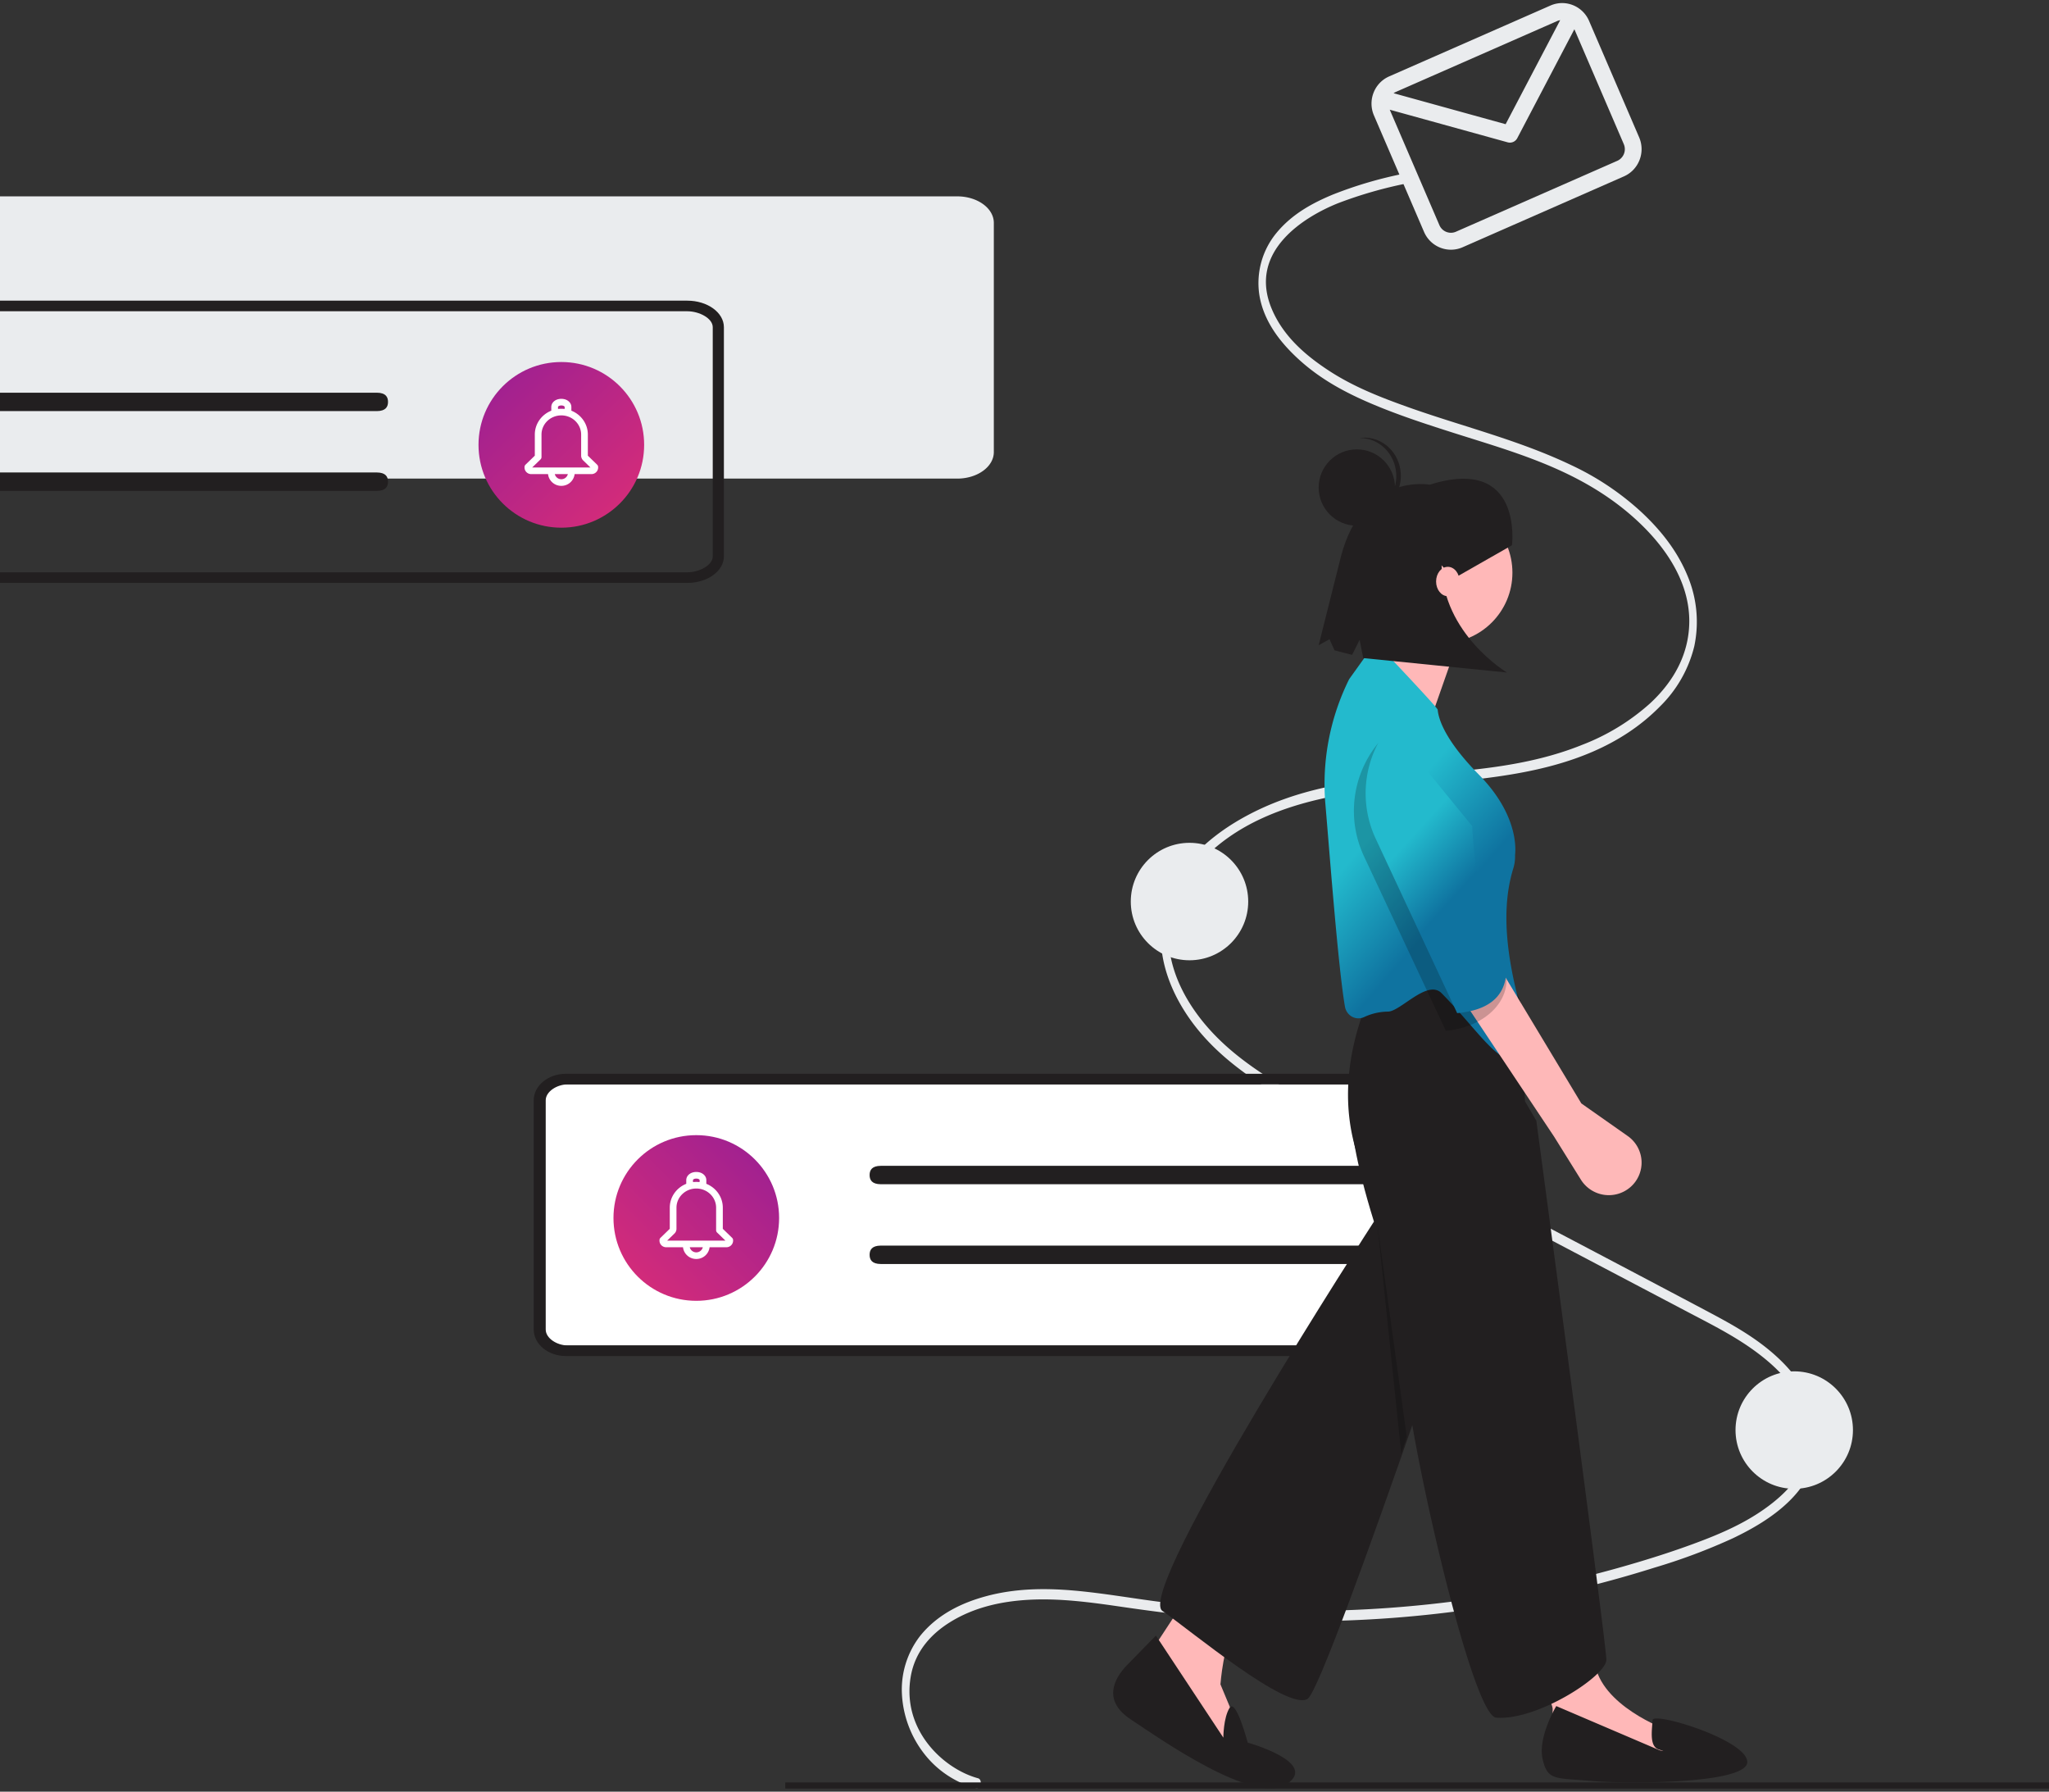 <svg viewBox="0 0 334 292" xmlns="http://www.w3.org/2000/svg">
    <rect x="0" y="0" width="334" height="292" fill="#333333" stroke="none"/>
    <defs>
        <linearGradient x1="0%" y1="100%" x2="100%" y2="0%" id="a">
            <stop stop-color="#DC2D76" offset="0%"/>
            <stop stop-color="#981F94" offset="100%"/>
        </linearGradient>
        <linearGradient x1="58.557%" y1="62.097%" x2="42.308%" y2="33.22%" id="b">
            <stop stop-color="#0F73A0" offset="0%"/>
            <stop stop-color="#23BACD" offset="100%"/>
        </linearGradient>
        <linearGradient x1="58.212%" y1="62.097%" x2="42.618%" y2="33.22%" id="c">
            <stop stop-color="#0F73A0" offset="0%"/>
            <stop stop-color="#23BACD" offset="100%"/>
        </linearGradient>
    </defs>
    <g fill="none" fill-rule="evenodd">
        <path d="M159.414 289.807c-5.605-1.52-12.427-7.836-10.966-16.519.724-4.306 3.504-7.093 6.387-8.896 3.987-2.493 8.528-3.432 12.904-3.67 5.047-.273 10.089.417 15.098 1.147 4.946.72 9.892 1.366 14.86 1.76a190.957 190.957 0 0 0 57.996-4.32c4.69-1.086 9.351-2.36 13.984-3.821a95.878 95.878 0 0 0 12.845-4.816c5.509-2.653 14.467-7.816 13.737-17.377-.388-5.07-3.364-9.12-6.366-11.94-3.63-3.41-7.83-5.655-11.943-7.834-19.133-10.137-38.304-20.154-57.457-30.23-4.47-2.351-8.97-4.64-13.307-7.395-4.062-2.58-8.104-5.578-11.373-9.721-2.855-3.62-5.406-8.479-5.316-13.91.075-4.505 2.118-8.328 4.62-11.184 6.197-7.073 14.961-9.941 22.883-11.443 9.842-1.866 19.826-1.857 29.674-3.659 7.952-1.455 16.448-4.264 22.915-10.847a20.577 20.577 0 0 0 5.586-9.79 19.3 19.3 0 0 0-1.148-11.62c-1.752-4.197-4.547-7.541-7.485-10.28a44.898 44.898 0 0 0-11.352-7.607c-8.734-4.176-17.918-6.35-26.865-9.554-4.388-1.572-8.82-3.295-12.894-5.994-3.452-2.287-7.212-5.37-9.132-9.953-3.963-9.457 5.49-15.094 10.846-17.229a69.565 69.565 0 0 1 11.21-3.22c.808-.173.465-1.79-.339-1.617a66.904 66.904 0 0 0-11.772 3.448c-3.23 1.346-6.562 3.115-9.1 6.16a12.851 12.851 0 0 0-2.887 10.025c.672 4.538 3.593 8.035 6.336 10.567 3.628 3.35 7.764 5.536 11.958 7.32 4.417 1.877 8.928 3.34 13.437 4.776 9.01 2.868 18.425 5.424 26.559 11.527 5.69 4.27 13.419 12.275 11.526 22.198-.84 4.404-3.391 7.848-6.145 10.381a35.758 35.758 0 0 1-11.004 6.713c-18.025 7.277-37.862 2.073-55.422 11.957-5.97 3.36-13.222 9.479-13.28 19.106-.031 5 1.967 9.587 4.438 13.213 2.959 4.342 6.79 7.553 10.688 10.236a124.322 124.322 0 0 0 12.765 7.414c4.803 2.531 9.607 5.059 14.413 7.583l29.163 15.342 14.49 7.623c4.422 2.327 8.958 4.558 12.979 7.974 3.292 2.796 7.181 7.383 6.846 13.08-.267 4.524-3.263 7.789-6 9.971-3.545 2.827-7.527 4.655-11.489 6.174-4.57 1.752-9.215 3.206-13.869 4.513a186.712 186.712 0 0 1-29.096 5.713 190.726 190.726 0 0 1-29.559 1.105 188.259 188.259 0 0 1-14.932-1.2c-5.123-.619-10.224-1.572-15.36-1.996-4.646-.382-9.336-.293-13.91.936-3.82 1.027-7.857 2.858-10.756 6.43a14.254 14.254 0 0 0-3.01 9.606 17.283 17.283 0 0 0 3.525 9.52 15.948 15.948 0 0 0 8.528 5.742c.8.217 1.143-1.4.339-1.618ZM-13.03 78h169.06c3.296 0 5.966-1.935 5.97-4.319V36.32c-.004-2.384-2.674-4.319-5.97-4.319H-13.03c-3.296 0-5.966 1.935-5.97 4.319V73.68c.003 2.384 2.674 4.316 5.97 4.319Z" fill="#EAECEE" fill-rule="nonzero"/>
        <g transform="matrix(-1 0 0 1 118 49)">
            <circle fill="url(#a)" fill-rule="nonzero" cx="26.5" cy="23.5" r="13.5"/>
            <path d="M56.566 15c-1.424.014-1.815.681-1.815 1.5s.39 1.486 1.815 1.5h97.789c1.438.011 1.983-.649 2.007-1.475.023-.827-.483-1.51-1.921-1.525H56.565ZM56.566 28c-1.424.014-1.815.681-1.815 1.5s.39 1.486 1.815 1.5h97.789c1.438.011 1.983-.649 2.007-1.475.023-.827-.483-1.51-1.921-1.525H56.565Z" fill="#221F20" fill-rule="nonzero"/>
            <path d="M175.03 46H5.97C2.674 46 .004 44.065 0 41.681V4.32C.004 1.935 2.674 0 5.97 0h169.06c3.296 0 5.966 1.935 5.97 4.319V41.68c-.003 2.384-2.674 4.316-5.97 4.319ZM5.97 1.726c-1.977 0-4.15 1.161-4.152 2.591V41.68c0 1.43 2.175 2.59 4.152 2.591h169.06c1.977 0 3.58-1.16 3.582-2.591V4.319c0-1.43-1.605-2.59-3.582-2.591L5.97 1.726Z" fill="#221F20" fill-rule="nonzero"/>
            <path d="M28.136 17.932c1.572.626 2.686 2.127 2.686 3.892v3.438l1.505 1.46a.536.536 0 0 1 .173.395v.071c0 .596-.488 1.08-1.09 1.08h-2.742a2.174 2.174 0 0 1-2.168 1.914 2.174 2.174 0 0 1-2.168-1.914h-2.741c-.603 0-1.091-.484-1.091-1.08v-.07c0-.156.067-.297.173-.395l1.505-1.46v-3.44c0-1.764 1.114-3.265 2.686-3.891v-.583c0-.703.547-1.05.762-1.156.28-.139.59-.193.874-.193.283 0 .594.054.874.193.215.107.762.453.762 1.156v.583Zm-2.142-.313.01.028a4.48 4.48 0 0 1 .993 0 .814.814 0 0 0 .009-.028h.04v-.27c0-.149-.245-.27-.546-.27-.301 0-.545.121-.545.27v.27h.04Zm-.557 10.649h2.126a1.089 1.089 0 0 1-1.063.834c-.517 0-.95-.356-1.063-.834Zm4.294-6.444c0-1.716-1.437-3.125-3.231-3.125-1.794 0-3.23 1.409-3.23 3.125h6.46Zm0 0h-6.462v3.438c0 .29-.118.568-.327.77l-1.19 1.156h9.496l-1.35-1.31a.535.535 0 0 1-.167-.39v-3.664Z" fill="#FFF"/>
        </g>
        <path d="M240.372 176.726c1.74 0 3.582 1.161 3.584 2.591v37.362c0 1.43-1.844 2.59-3.584 2.591H91.674c-1.74 0-3.149-1.16-3.15-2.591v-37.36c0-1.43 1.41-2.59 3.15-2.591l148.698-.002Z" fill="#FFF" fill-rule="nonzero"/>
        <g transform="translate(87 175)">
            <circle fill="url(#a)" fill-rule="nonzero" cx="26.5" cy="23.5" r="13.5"/>
            <path d="M56.566 15c-1.424.014-1.815.681-1.815 1.5s.39 1.486 1.815 1.5h97.789c1.438.011 1.983-.649 2.007-1.475.023-.827-.483-1.51-1.921-1.525H56.565ZM56.566 28c-1.424.014-1.815.681-1.815 1.5s.39 1.486 1.815 1.5h97.789c1.438.011 1.983-.649 2.007-1.475.023-.827-.483-1.51-1.921-1.525H56.565Z" fill="#221F20" fill-rule="nonzero"/>
            <path d="M153.756 46H5.244C2.35 46 .004 44.065 0 41.681V4.32C.003 1.935 2.35 0 5.244 0h148.512c2.895 0 5.24 1.935 5.244 4.319V41.68c-.003 2.384-2.35 4.316-5.244 4.319ZM5.539 1.726c-1.74 0-3.582 1.161-3.583 2.591V41.68c0 1.43 1.843 2.59 3.583 2.591h148.698c1.74 0 3.149-1.16 3.15-2.591V4.319c0-1.43-1.41-2.59-3.15-2.591L5.54 1.726Z" fill="#221F20" fill-rule="nonzero"/>
            <path d="M28.136 17.932c1.572.626 2.686 2.127 2.686 3.892v3.438l1.505 1.46a.536.536 0 0 1 .173.395v.071c0 .596-.488 1.08-1.09 1.08h-2.742a2.174 2.174 0 0 1-2.168 1.914 2.174 2.174 0 0 1-2.168-1.914h-2.741c-.603 0-1.091-.484-1.091-1.08v-.07c0-.156.067-.297.173-.395l1.505-1.46v-3.44c0-1.764 1.114-3.265 2.686-3.891v-.583c0-.703.547-1.05.762-1.156.28-.139.59-.193.874-.193.283 0 .594.054.874.193.215.107.762.453.762 1.156v.583Zm-2.142-.313.01.028a4.48 4.48 0 0 1 .993 0 .814.814 0 0 0 .009-.028h.04v-.27c0-.149-.245-.27-.546-.27-.301 0-.545.121-.545.27v.27h.04Zm-.557 10.649h2.126a1.089 1.089 0 0 1-1.063.834c-.517 0-.95-.356-1.063-.834Zm4.294-6.444c0-1.716-1.437-3.125-3.231-3.125-1.794 0-3.23 1.409-3.23 3.125h6.46Zm0 0h-6.462v3.438c0 .29-.118.568-.327.77l-1.19 1.156h9.496l-1.35-1.31a.535.535 0 0 1-.167-.39v-3.664Z" fill="#FFF"/>
        </g>
        <g transform="translate(128 .5)" fill-rule="nonzero">
            <path fill="#221F20" d="M0 289.988h206v1H0z"/>
            <circle fill="#EAECEE" cx="164.472" cy="232.564" r="9.571"/>
            <circle fill="#EAECEE" cx="65.896" cy="146.429" r="9.571"/>
            <path d="M83.123 252.143s-8.036 11.198-9.85 13.064c-1.814 1.866-2.333 8.798-2.333 8.798l3.11 7.465-1.814 3.732-13.997-14.396 15.034-22.929 9.85 4.266Z" fill="#FFB8B8"/>
            <path d="M118.534 183.955S88.38 274.25 85.156 276.362c-3.225 2.113-19.106-11.148-23.674-14.317-4.568-3.17 34.48-63.457 34.48-63.457-6.181-19.807-3.226-24.404-3.226-24.404l25.798 9.771ZM71.413 282.692s0-3.245 1.023-4.864c1.023-1.62 2.95 5.675 2.95 5.675s11.653 3.245 6.356 6.76c-5.297 3.516-20.923-7.571-25.426-10.546-4.502-2.974-2.913-6.49-.53-8.923l4.635-4.733 10.992 16.63Z" fill="#221F20"/>
            <path d="M127.745 258.405s2.385 6.806 4.504 13.35c2.119 6.544 12.185 9.946 12.185 9.946l1.854 4.712-5.563 2.618-16.158-3.927s.53-5.235.53-7.067c0-1.833-8.477-17.276-8.477-17.276l11.125-2.356Z" fill="#FFB8B8"/>
            <circle fill="#FFB8B8" cx="107.049" cy="92.834" r="11.485"/>
            <path d="M100.768 99.534c0 1.603-8.075 13.898-8.075 13.898l11.83 5.243 5.397-15.4-9.152-3.741Z" fill="#FFB8B8"/>
            <path d="M111.835 156.957c4.548-.023 8.279 3.6 8.394 8.15l.35 13.864 1.855 3.183s11.413 85.19 11.413 87.842c0 2.653-11.333 9.967-17.957 9.437-3.277-.263-10.624-30.399-13.54-46.897-2.075-11.746-4.1-24.529-6.134-33.965a83.934 83.934 0 0 0-2.664-10.051c-5.83-16.18 4.24-31.563 4.24-31.563h14.043ZM142.498 284.737s1.445.385-.132-.129c-1.576-.513-1.05-3.338-.986-4.774.065-1.436 15.436 3.233 15.436 6.829 0 3.595-19.704 3.595-25.484 3.082-5.78-.514-7.094 0-7.882-3.596-.788-3.595 2.233-8.603 2.233-8.603l16.815 7.19Z" fill="#221F20"/>
            <path d="M98.238 164.365c2.046 0 6.448-5.335 8.752-2.997 1.676 1.7 3.098 3.334 4.352 4.775 3.6 4.137 6.749 7.928 8.936 5.208.331-.411-.78.538.146-.102a2.293 2.293 0 0 0 .904-2.47c-3.174-10.09-5.15-19.758-2.626-27.833a6.642 6.642 0 0 0 .265-1.976c0-.098.005-.196.014-.294.133-1.49.1-6.827-5.926-12.942-5.508-5.59-6.564-9.023-6.704-10.573-.032-.36-8.91-9.708-8.91-9.708a2.213 2.213 0 0 0-2.673.761l-2.844 3.968a38.433 38.433 0 0 0-3.9 20.101c.77 9.004 2.107 26.81 3.205 33.232.09.585.397 1.114.856 1.48a2.178 2.178 0 0 0 2.256.27 9.39 9.39 0 0 1 3.897-.9Z" fill="url(#b)"/>
            <path d="m108.985 93.764-1.999-2.13c.167 11.214 10.66 17.47 10.66 17.47l-23.43-2.355-.592-2.974-1.224 2.45-2.86-.731-.824-1.814-1.765.97 3.622-14.42C94.151 76.472 105.06 78.49 105.06 78.49c15.274-4.816 13.402 9.87 13.402 9.87l-9.476 5.403Z" fill="#221F20"/>
            <path fill="#000" opacity=".2" d="m100.413 236.393-3.892-37.326 4.786 34.576z"/>
            <circle fill="#221F20" cx="93.172" cy="78.957" r="6.221"/>
            <path d="M94.41 83.263c.124 0 .248.003.373-.005h.012c3.275-.227 5.756-3.188 5.542-6.617-.214-3.43-3.042-6.028-6.317-5.806-.125.009-.247.029-.37.045 3.138-.01 5.741 2.539 5.942 5.817.202 3.279-2.068 6.155-5.181 6.566Z" fill="#221F20"/>
            <ellipse fill="#FFB8B8" cx="108.006" cy="94.27" rx="1.914" ry="2.393"/>
            <path d="m129.768 179.33 7.565 5.316a5.296 5.296 0 0 1 2.249 4.051 5.288 5.288 0 0 1-1.807 4.264 5.368 5.368 0 0 1-8.072-1.193l-4.378-7.029-15.405-23.118 6.384-4.664 13.464 22.373Z" fill="#FEB8B8"/>
            <path d="M117.577 159.155c.03 4.177-4.086 7.805-9.9 8.33L94.343 139.06a17.412 17.412 0 0 1 2.329-18.472l13.462 16.41c.418 7.135 3.453 14.53 7.444 22.156Z" fill="#000" opacity=".2"/>
            <path d="M117.576 157.193c.03 4.177-2.262 6.896-8.05 7.42L96.249 136.19a17.474 17.474 0 0 1 2.319-18.472l13.403 16.41c.416 7.135 1.632 15.438 5.605 23.065Z" fill="url(#c)"/>
            <path d="m124.738.4-26.3 11.554c-2.419 1.065-3.527 3.908-2.478 6.355l8.167 18.983c1.054 2.444 3.868 3.565 6.289 2.504l26.3-11.553c2.418-1.066 3.526-3.91 2.477-6.356l-8.166-18.983C129.972.46 127.159-.66 124.737.4Zm1.089 2.531c.157-.068.322-.116.491-.143l-8.891 16.953-18.263-5.05c.114-.081.235-.15.363-.206l26.3-11.554Zm9.8 22.78-26.3 11.554a2.043 2.043 0 0 1-2.696-1.073L98.538 17.38l19.223 5.316a1.36 1.36 0 0 0 1.567-.685l9.306-17.744 8.054 18.722a2.08 2.08 0 0 1-1.061 2.723Z" fill="#EAECEE"/>
        </g>
    </g>
</svg>

